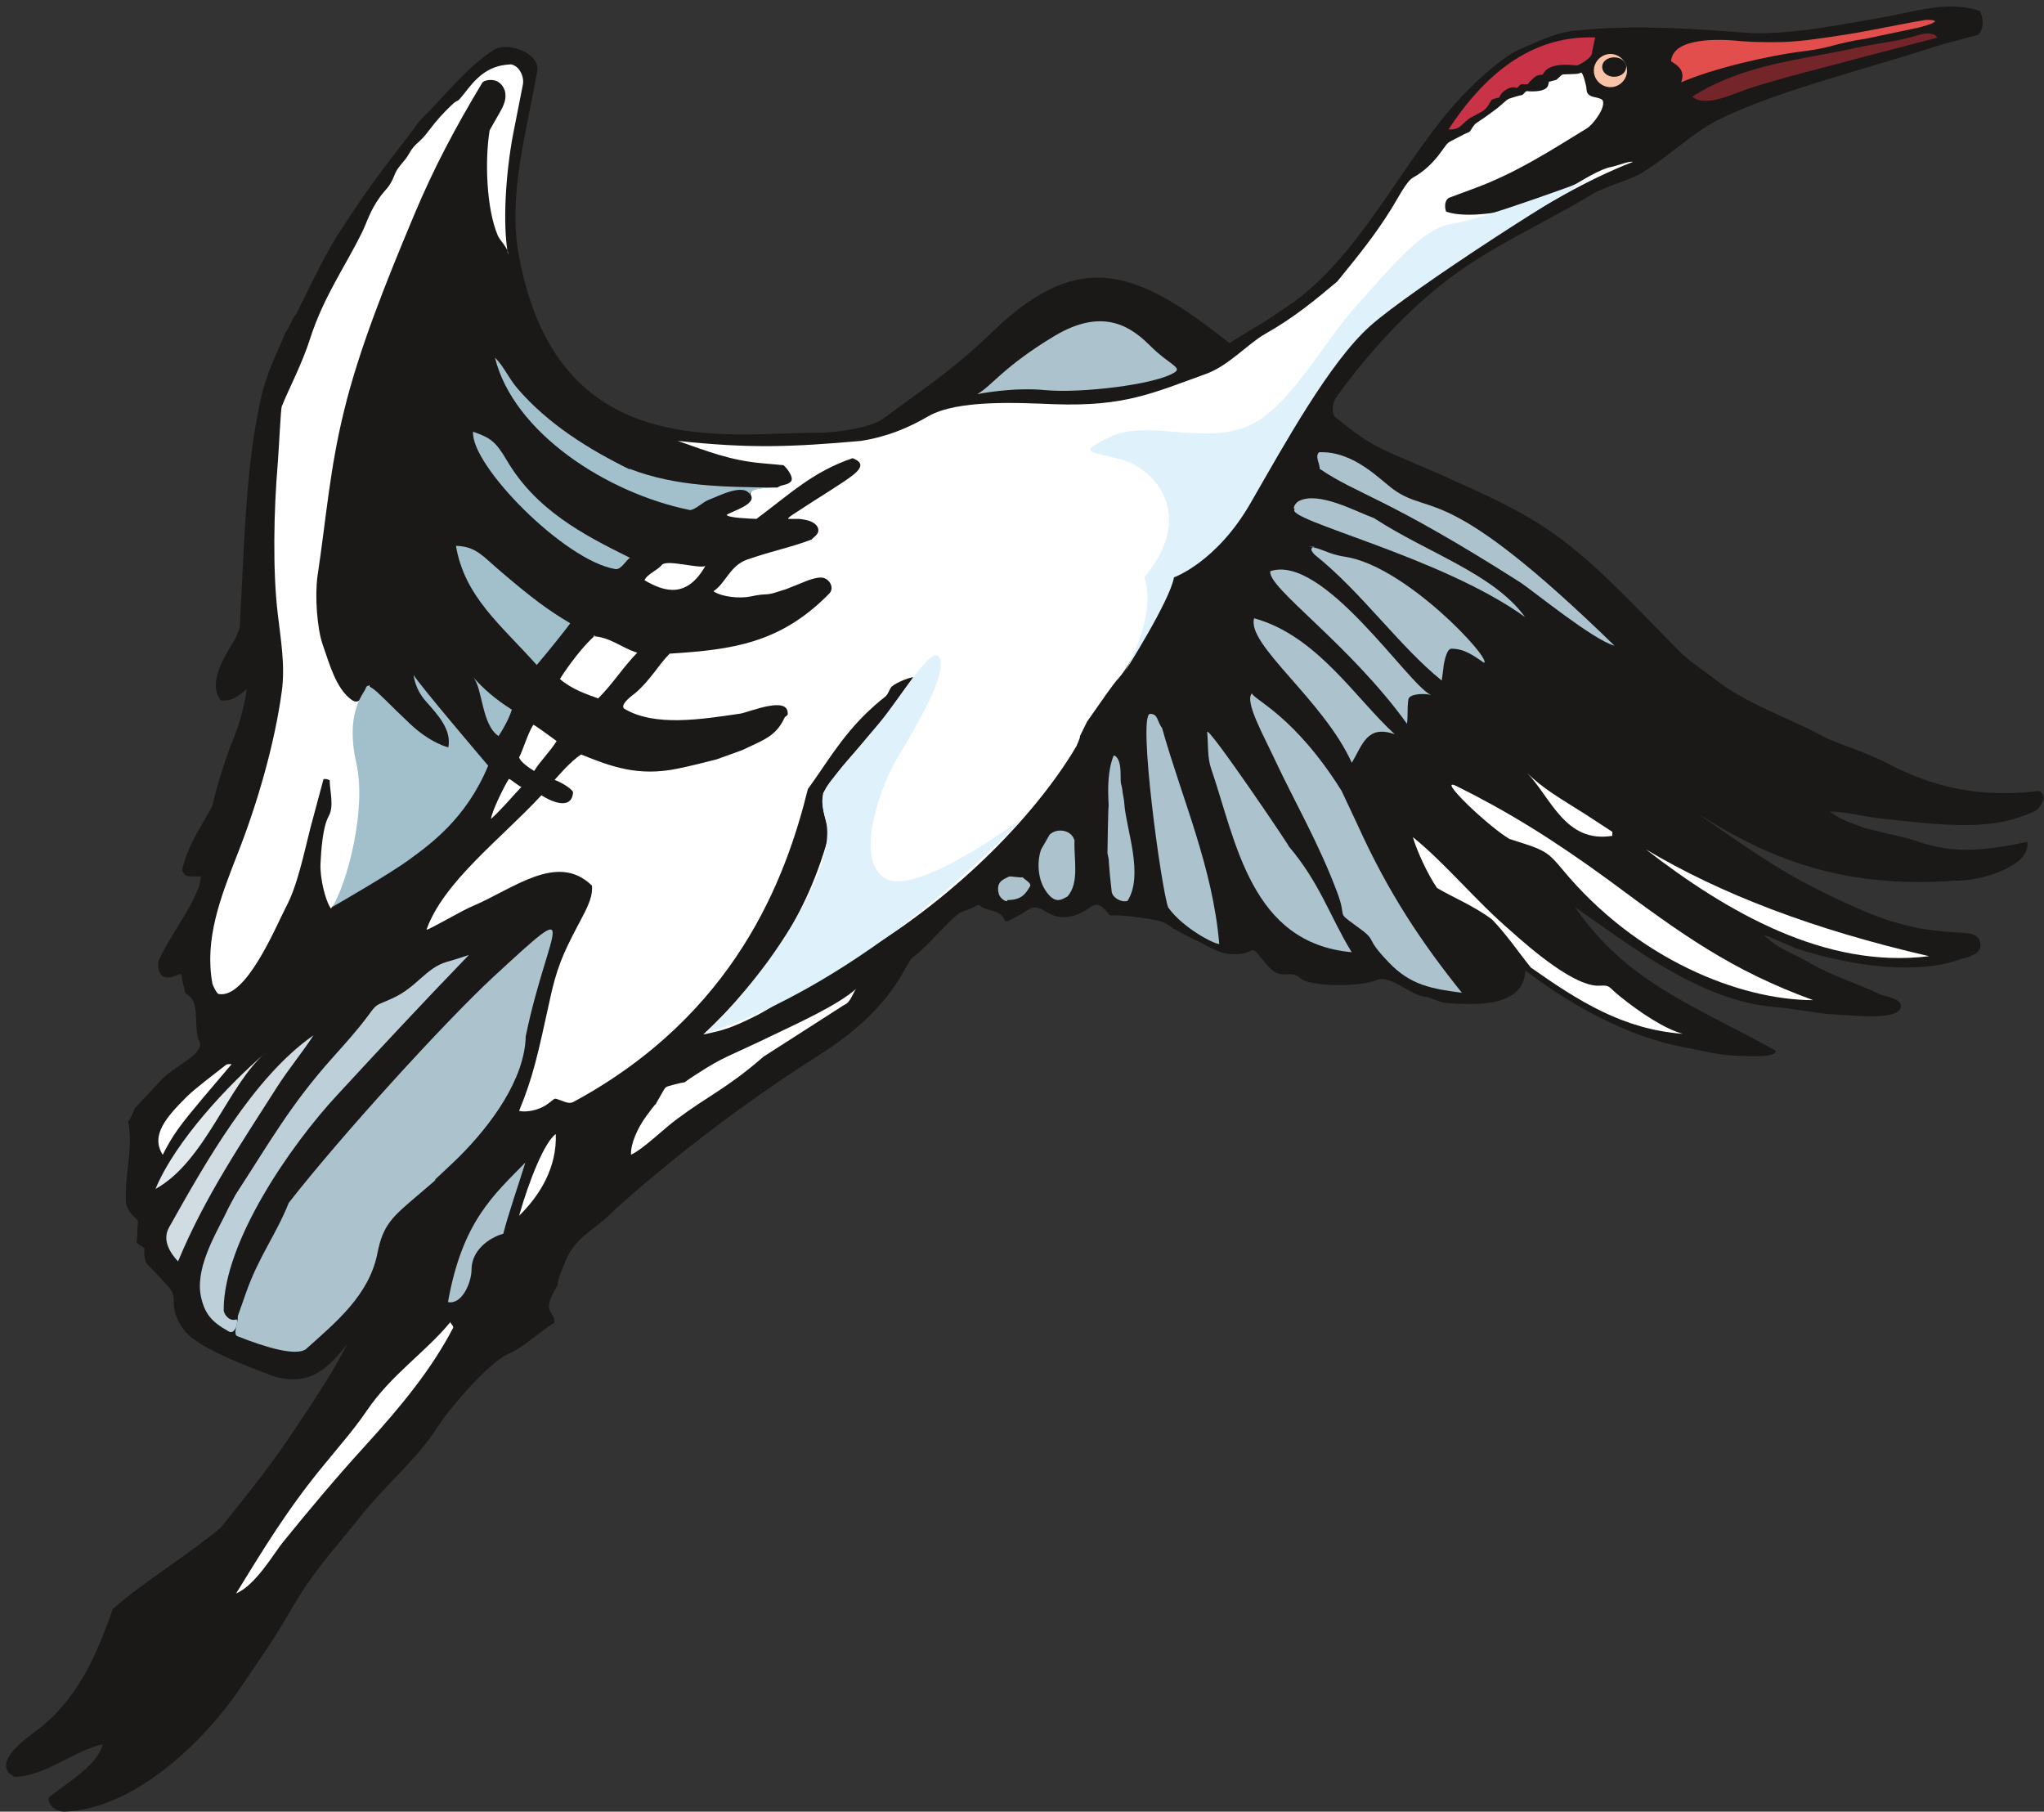 <svg xmlns="http://www.w3.org/2000/svg" xml:space="preserve" width="639.95" height="567.156" fill-rule="evenodd" stroke-linejoin="round" stroke-width="28.222" preserveAspectRatio="xMidYMid" version="1.2" viewBox="0 0 16932 15006"><rect x="0" y="0" width="16932" height="15006" fill="#333333" stroke="none"/><defs class="ClipPathGroup"><clipPath id="a" clipPathUnits="userSpaceOnUse"><path d="M0 0h16932v15006H0z"/></clipPath></defs><g class="SlideGroup"><g class="Slide" clip-path="url(#a)"><g class="Page"><g class="com.sun.star.drawing.ClosedBezierShape"><path fill="none" d="M51 53h16880v14954H51z" class="BoundingBox"/><path fill="#1B1918" d="M1946 5296c-59 101-239 353-117 505 94 13 157-46 216-94-23 142-54 272-115 422-43 101-89 249-119 348-81 272-15 134-125 328-81 139-152 269-177 403 20 49 35 51 91 51h61c8 8-3 43-10 76-76 215-249 420-338 626-8 59 0 178 145 120 66-28 38-8 58 66 31 114 3 61 59 109 78 68 28 279 76 371 48 96-188 195-302 304l-237 254c-5 23-35 92-50 102 45 241-33 432-18 673 2 38 40 97 68 120 46 38 26 33 26 116 0 120-28 82 25 120 51 35 28 7 33 76 8 89 26 74 109 168 122 134 135 129 135 236s71 226 152 287c171 127 442 228 663 312 313 102 478-76 625-269-122 244-325 544-480 775-178 264-355 482-571 752-259 218-656 462-894 673-125 353-267 701-574 962-74 64-360 239-303 371 13 36 46 41 59 59 256-3 498-221 734-270-36 145-219 272-356 371l-91 69c-13 68 71 119 127 117 559-13 1148-559 1463-1029 175-257 277-399 421-650 196-333 338-473 559-750 211-269 493-505 640-741 76-125 417-539 592-618 140-63 262-185 386-261 10-97-117-76 18-295 28-45-25 23 69-203 86-216 236-262 378-404 69-68 780-716 1730-1316 640-406 706-762 777-810 117-84 330-345 396-371 56-25 56-17 132-57 38-17-2 11 107 37 198 46 53 147 218 58 116-63 136-115 245-45 82 51 176 71 305 5 74-39 114-105 191-15 68 76-26 17 271 58 310 46 153 33 437 170 196 92 236 142 389 135 167-10 79-107 236 84 127 155 180 28 287 119 89 74 511 63 615 15 127-58 279 122 414 135 58 7 112 48 170 51 254 20 650 35 658-270 345 267 841 554 1331 640 195 36 256 64 465 69 40 0 284 18 279-43-678-379-1224-556-1664-1190 465 321 1032 778 1664 829 124 8 351 54 462 59 170 7 549 58 574-59 13-76-129-84-185-112-140-71-379-142-582-261-165-94-244-107-371-226 105 35 224 101 338 134 386 117 930 204 1298 66 41-12 181-33 160-134-33-168-312 18-978-269-561-245-777-393-1366-804 584 373 1199 625 2126 559 160 0 371-43 531-160 45-33 89-102 76-163-422 94-666 87-945-15-13-10-429-99-429-109-125-49-158-51-262-127 158 5 257 40 422 58 607 69 927 94 1257-51 58-25 69-61 91-101 6-36-5-59-33-76-462 55-848-13-1257-227-198-104-414-160-541-228-305-163-627-264-894-473-63-50-218-155-277-215-246-247-599-625-843-823-346-300-704-455-1153-656-521-228-544-211-869-475-30-25-25-114 5-157 226-318 534-668 869-935 378-305 795-477 1265-759 84-51 307-115 393-166 224-134 427-337 635-441 491-247 1268-432 1850-625l312-84c46-56 43-130 13-196-267-90-529 5-841 59-361 63-777 147-1130 119-447-35-912-63-1354-18-178 10-308 82-478 153-132 56-299 203-442 345-536 536-886 1428-1569 1839-125 94-272 165-402 254-741-582-1221-810-1957-101-342 332-604 495-911 726-99 74-381 117-539 117-772 0-2164 261-2481-1468-92-503 63-1011 152-1527 25-152-244-244-356-178-228 143-419 397-614 585-229 312-374 467-684 952-134 211-312 599-345 658-18 2-69 142-84 142-68 170-157 333-203 541-89 396-119 777-145 1257l-33 651c-13 35-28 76-40 99Z"/></g><g class="com.sun.star.drawing.ClosedBezierShape"><path fill="none" d="M1742 532h2594v7705H1742z" class="BoundingBox"/><path fill="#FFF" d="M3997 682c-231 384-405 714-565 1095-238 567-459 1121-581 1622-120 485-148 889-221 1374-23 165-3 434 43 566 56 158 109 361 236 455 97 74 119-122 152-117 0 0 49 1172-76 1456-86 206-244 392-244 392-48-69-91-254-86-371 5-107 18-308 69-396 45-82 7-211 7-295-15-8-30-13-51-10l-109 406c-51 198-106 478-204 658-84 163-330 759-556 716-15-2-48-71-51-84-68-368 66-713 203-1064 170-429 313-928 371-1357 30-216-8-427-33-643-43-360-33-861 0-1247 10-132 25-450 33-472 70-171 166-346 237-567 109-338 287-590 422-862 43-84 68-185 152-302 46-66 82-81 120-178 30-84 83-109 124-185 53-94 86-84 160-186 81-106 120-145 179-203 96-96 20 18 152-152 104-130 201-191 353-198 69 12 110 101 99 165l-83 421c-59 318-87 729-41 988 8-48-66-111-86-160-92-221-107-612-66-868l58-102c38-69 89-137 69-221-21-74-89-114-171-84l-15 10Z"/></g><g class="com.sun.star.drawing.ClosedBezierShape"><path fill="none" d="M8268 7260h269v206h-269z" class="BoundingBox"/><path fill="#ACC3CD" d="M8357 7261c-50 25-105 43-85 136 15 63 90 81 69 58 115 0 151-43 192-115 15-26-53-59-67-79 29 18-97-7-109 0Z"/></g><g class="com.sun.star.drawing.ClosedBezierShape"><path fill="none" d="M8602 6878h307v578h-307z" class="BoundingBox"/><path fill="#ACC3CD" d="M8625 7035c-32 84-35 230 33 337 80 122 133 81 185 53 101-114 51-311 58-463-23-88-143-108-206-49l-70 122Z"/></g><g class="com.sun.star.drawing.ClosedBezierShape"><path fill="none" d="M9174 6258h225v1209h-225z" class="BoundingBox"/><path fill="#ACC3CD" d="M9184 6671c-5 20-10 396-10 396 20 100 2-15 20 179l15 140c8 51 80 91 131 76 137-213-11-595-26-801-2-43-15-84-18-128-2-8-5-28-11-46-2-15-2-40-2-63 0-56-3-138-49-165-5-2-5 0-10 2-48 122-48 269-40 410Z"/></g><g class="com.sun.star.drawing.ClosedBezierShape"><path fill="none" d="M9497 5913h605v1907h-605z" class="BoundingBox"/><path fill="#ACC3CD" d="M9527 5913c69 0 56 63 99 116 165 587 420 1152 474 1790-46 0-304-135-423-303-56-145-255-1601-150-1603Z"/></g><g class="com.sun.star.drawing.ClosedBezierShape"><path fill="none" d="M10000 6060h1199v1829h-1199z" class="BoundingBox"/><path fill="#ACC3CD" d="M10000 6065c10 99 0 208 33 302 208 610 330 1444 1164 1520-186-305-259-567-523-879 48 58-681-1021-674-943Z"/></g><g class="com.sun.star.drawing.ClosedBezierShape"><path fill="none" d="M10355 5743h1756v2481h-1756z" class="BoundingBox"/><path fill="#ACC3CD" d="M10371 5743c-65 66 99 353 200 571 145 310 357 677 507 1080 84 224-15 150 152 272 201 143 54 76 272 303 184 195 364 221 608 254-335-417-611-831-862-1386l-135-287c-389-622-727-754-742-807Z"/></g><g class="com.sun.star.drawing.ClosedBezierShape"><path fill="none" d="M10384 5121h1171v1198h-1171z" class="BoundingBox"/><path fill="#ACC3CD" d="M10389 5121c521 144 837 661 1165 961-229-82-267 86-356 236-237-523-874-979-809-1197Z"/></g><g class="com.sun.star.drawing.ClosedBezierShape"><path fill="none" d="M10522 4718h1332v1279h-1332z" class="BoundingBox"/><path fill="#ACC3CD" d="M11853 5756c-54-15-176-10-186 35-12 77-2 132-12 204-476-662-1159-1129-1132-1264 440-146 1142 941 1330 1025Z"/></g><g class="com.sun.star.drawing.ClosedBezierShape"><path fill="none" d="M10843 4529h1456v1109h-1456z" class="BoundingBox"/><path fill="#ACC3CD" d="M10843 4529c101 7 149 60 302 83 499 77 1212 845 1149 878-84-56-158-117-272-117-43 0-66 145-66 167l-13 97c-355-287-666-735-1052-1042-31-33-43-56 0-66h-48Z"/></g><g class="com.sun.star.drawing.ClosedBezierShape"><path fill="none" d="M10717 4126h1918v986h-1918z" class="BoundingBox"/><path fill="#ACC3CD" d="M10759 4150c165-83 464 83 624 142 439 287 991 460 1250 819-694-502-2007-807-1907-895-24-6 10-54 33-66Z"/></g><g class="com.sun.star.drawing.ClosedBezierShape"><path fill="none" d="M10911 3746h2464v1604h-2464z" class="BoundingBox"/><path fill="#ACC3CD" d="M11546 4056c-114-81-330-322-619-310-37 33 7 94 5 137 310 213 548 231 1665 943 101 67 607 479 777 522-1403-1366-1513-1068-1828-1292Z"/></g><g class="com.sun.star.drawing.ClosedBezierShape"><path fill="none" d="M12649 6401h708v531h-708z" class="BoundingBox"/><path fill="#FFF" d="M12649 6401c129 129 279 214 488 346l219 143v33c-390 64-509-318-707-522Z"/></g><g class="com.sun.star.drawing.ClosedBezierShape"><path fill="none" d="M12024 6500h2998v1786h-2998z" class="BoundingBox"/><path fill="#FFF" d="M12067 6512c406 201 791 435 1266 783 597 443 1007 742 1687 989-607 0-1461-338-2076-1081-106-127-137-155-306-211l-134-43c-178-104-619-527-437-437Z"/></g><g class="com.sun.star.drawing.ClosedBezierShape"><path fill="none" d="M13635 7035h2346v902h-2346z" class="BoundingBox"/><path fill="#FFF" d="M13635 7036c617 368 1385 663 2345 884-856 107-1672-363-2345-884Z"/></g><g class="com.sun.star.drawing.ClosedBezierShape"><path fill="none" d="M11704 6934h2237v1630h-2237z" class="BoundingBox"/><path fill="#FFF" d="M11704 6934c276 223 515 523 817 782 155 138 530 466 735 448 84-5 66 10 160 86 173 140 374 272 524 313-498-38-861-270-1259-549-106-132-198-270-320-397-147-112-330-186-457-262-74-107-167-305-200-421Z"/></g><g class="com.sun.star.drawing.ClosedBezierShape"><path fill="none" d="M13843 165h2187v519h-2187z" class="BoundingBox"/><path fill="#E24E4C" d="M14711 349c170 0 339-26 524-54 262-39 483-92 717-130 81-2 142 10-56 63l-442 93c-231 33-292 76-495 101-319 38-779 149-1033 260 49-121-76-161-83-176 15-198 401-185 581-165 122 10 244 8 287 8Z"/></g><g class="com.sun.star.drawing.ClosedBezierShape"><path fill="none" d="M14017 277h2032v560h-2032z" class="BoundingBox"/><path fill="#74252A" d="M15375 396c-474 106-916 129-1357 404 106 97 355-30 472-68 302-97 613-170 918-253l640-167c-25-45-97-40-160-21-155 51-353 69-513 105Z"/></g><g class="com.sun.star.drawing.ClosedBezierShape"><path fill="none" d="M13203 447h276v276h-276z" class="BoundingBox"/><path fill="#F9C3A7" d="M13341 722c73 0 137-61 137-137 0-75-64-138-137-138-75 0-138 63-138 138 0 76 63 137 138 137Z"/></g><g class="com.sun.star.drawing.ClosedBezierShape"><path fill="none" d="M13272 475h200v162h-200z" class="BoundingBox"/><path fill="#1B1918" d="M13371 475c56 0 100 35 100 78 0 47-44 83-100 83s-99-36-99-83c0-43 43-78 99-78Z"/></g><g class="com.sun.star.drawing.ClosedBezierShape"><path fill="none" d="M11999 308h1216v766h-1216z" class="BoundingBox"/><path fill="#C83347" d="M13214 310c-488-16-880 253-1215 762 25 2 76-3 101-28 56-51 59-59 119-89 67-36 84-38 122-103 21-35 13-25 51-38 43-12 18 3 41-33 18-28 76-63 107-58 40 5 20 10 45-13 22-18 13-13 44-13 46 0 13 5 61-38 41-35 31-30 64-38 41-7 15 5 43-30 43-51 130-56 193-54l74 5c25-7 114-59 122-95 0-7 28-137 28-137Z"/></g><g class="com.sun.star.drawing.ClosedBezierShape"><path fill="none" d="M4100 2962h2321v1264H4100z" class="BoundingBox"/><path fill="#A2BFCC" d="M5220 3890c-333-163-679-375-935-674-74-87-114-186-185-254 152 617 919 1121 1616 1263 48-5 102-64 152-84 71-25 285-142 343-48 0 0-12-54 209-54-422-7-813-5-1208-157l8 8Z"/></g><g class="com.sun.star.drawing.ClosedBezierShape"><path fill="none" d="M3533 601h9994v8607H3533z" class="BoundingBox"/><path fill="#FFF" d="M6441 4038c35-27 79-17 109-48 36-35-48-132-61-137l-165-15c-277-23-467-102-709-186 605 64 935 51 1517 0 218-35 388-106 556-203 244-142 752-112 1047-101 580 20 806-89 1258-252 190-71 340-246 487-330 242-137 412-279 597-434 168-206 313-384 447-600 44-68 125-231 181-261 89-49 167-122 231-211 73-99 40-66 152-127 102-56 74-21 109-76 26-36 16-26 64-59 51-33 96-68 145-104 101-84 61-66 150-94 66-20 45-3 73-31 23-22 5-12 59-12 50 0 132-5 139-61 3-26 5-18 33-26 49-15 21 0 56-30 31-28 21-23 71-25 38-3 77 2 110-13 15-7 45 112 45 134 0 44 28 61 69 69 15 3 61 13 66 28 25 63-86 203-130 229-282 172-586 373-952 505l-186 69c-45 17-43 83-30 116 102 39 272 28 389 11 271-46 406-94 691-242 33-17 193-122 292-139 55-11 147-51 175-41-389 152-737 361-1146 615-350 218-802 464-1140 810-348 358-414 536-742 1013-106 188-213 399-442 605-127 114-279 170-399 363-12 176-109 392-226 606-45 81-99 190-162 261-51 54-130 173-264 363l-59 120c5 13-35 91-25 76-305 523-954 1232-1822 1745-163 119-275 168-407 246-259 150-363 216-419 244-203 102-279 127-447 160 440-414 833-901 1036-1635 8-120-68-194-43-364 148-249 391-457 549-683 53-76 135-188 198-277-41 3-173 56-190 92-51 101-8 25-186 193-223 213-343 429-498 642-185 750-604 1865-1938 2589-33 20-66 5-101-8-77-25-38-28-125 33-66 46-173 66-228 51 116-280 157-475 249-894 60-290 119-414 228-623 69-134 135-236 127-348-287-282-653 28-993 171-76 30-371 203-378 193 142-397 612-747 952-1113 61 41 251 137 262-25-5-23-87-79-153-102 43-48 130-150 219-211 246 99 472 186 802 117 69-13 252-58 320-76l211-76c170-82 282-112 353-270 3-7 23-17 26-25 15-165-318-20-394-8-315 46-711 112-963-43-30-38 71-109 94-127 127-109 188-228 285-327 518-33 917-84 1323-498 41-44 8-110-43-128s-150 25-193 43c-150 61-127 51-153 58-155 55-106 17-266 52-89 18-239 3-305-44 104-69 135-211 279-262 219-76 358-99 536-167 3-13 69-43 51-94-25-76-178-76-160-76h-84c-15-3 28-31 43-41 219-145 414-259 498-328 92-76 51-109-10-134-328 111-516 294-797 503-61-3-229-8-247-33 36-28 241-84 203-160-12-26-17-67 219-67Z"/></g><g class="com.sun.star.drawing.ClosedBezierShape"><path fill="none" d="M3918 3576h1302v1140H3918z" class="BoundingBox"/><path fill="#A2BFCC" d="M3919 3576c142 50 185 78 277 233 241 413 631 618 1022 811-36 26-74 100-119 94-422-68-1202-862-1180-1138Z"/></g><g class="com.sun.star.drawing.ClosedBezierShape"><path fill="none" d="M5339 4664h505v224h-505z" class="BoundingBox"/><path fill="#FFF" d="M5482 4680c-32 41-123 76-143 126 176 104 354 144 504-118-53 25-323-58-361-8Z"/></g><g class="com.sun.star.drawing.ClosedBezierShape"><path fill="none" d="M3777 4521h948v988h-948z" class="BoundingBox"/><path fill="#A2BFCC" d="M4723 5162c-190-112-328-219-539-398-179-147-230-238-407-243 71 422 374 656 669 987 67-76 282-344 277-346Z"/></g><g class="com.sun.star.drawing.ClosedBezierShape"><path fill="none" d="M4638 5263h643v523h-643z" class="BoundingBox"/><path fill="#FFF" d="M4932 5263c-94 76-223 249-294 361 101 88 228 128 317 161 128-129 207-260 324-379-120-34-229-133-370-136l23-7Z"/></g><g class="com.sun.star.drawing.ClosedBezierShape"><path fill="none" d="M3919 5608h322v490h-322z" class="BoundingBox"/><path fill="#A2BFCC" d="M3919 5608c81 93 183 183 321 270-23 73-67 153-110 219-143-96-130-396-211-489Z"/></g><g class="com.sun.star.drawing.ClosedBezierShape"><path fill="none" d="M4300 6004h312v384h-312z" class="BoundingBox"/><path fill="#FFF" d="M4417 6004c-49 81-79 194-117 270 15 38 71 79 125 112 48-81 128-155 186-248-43-30-189-141-194-134Z"/></g><g class="com.sun.star.drawing.ClosedBezierShape"><path fill="none" d="M4067 6452h253v332h-253z" class="BoundingBox"/><path fill="#FFF" d="M4215 6452c15 0 71 53 104 66-74 78-171 194-252 265 10-71 111-273 148-331Z"/></g><g class="com.sun.star.drawing.ClosedBezierShape"><path fill="none" d="M1655 7910h2231v3125H1655z" class="BoundingBox"/><path fill="#BDCFD8" d="M1886 11023c-132-74-188-142-218-269-58-229 104-507 193-684 48-102 68-130 91-176 275-421 452-741 800-1130 101-113 200-222 288-339 94-127 61-86 219-160 195-91 269-246 439-297 89-25 186-58 186-58-414 429-737 777-1087 1156-393 422-944 1223-944 1782 0 43 51 99 102 81 25-8 0 145-69 94Z"/></g><g class="com.sun.star.drawing.ClosedBezierShape"><path fill="none" d="M1950 7699h2630v3499H1950z" class="BoundingBox"/><path fill="#ACC3CD" d="M1968 11068c236 94 483 166 566 107 248-223 525-447 593-797 46-235 127-301 320-466 257-219 127-109 160-145 26-25 127-117 196-185 270-270 544-646 552-999 188-904 498-1199-274-486-397 369-1253 1307-1689 1866-106 266-246 440-353 742l-68 193c0 71-45 155-3 170Z"/></g><g class="com.sun.star.drawing.ClosedBezierShape"><path fill="none" d="M1312 8814h609v753h-609z" class="BoundingBox"/><path fill="#FFF" d="M1871 8821c-99 77-253 194-321 260-179 178-303 324-202 484 86-170 146-247 329-466l242-285c-18 0-36-2-48 7Z"/></g><g class="com.sun.star.drawing.ClosedBezierShape"><path fill="none" d="M1378 8575h1221v1874H1378z" class="BoundingBox"/><path fill="#D0DCE2" d="M2597 8575c-73 116-210 284-302 429-275 433-598 905-820 1444-94-101-121-195-76-279 301-537 702-1249 1198-1594Z"/></g><g class="com.sun.star.drawing.ClosedBezierShape"><path fill="none" d="M1288 8722h911v1127h-911z" class="BoundingBox"/><path fill="#E2E9EC" d="M2198 8722c-297 254-743 724-910 1126 414-229 602-865 910-1126Z"/></g><g class="com.sun.star.drawing.ClosedBezierShape"><path fill="none" d="M4300 9393h306v678h-306z" class="BoundingBox"/><path fill="#FFF" d="M4604 9393c10 272-126 503-304 677 84-296 211-611 304-677Z"/></g><g class="com.sun.star.drawing.ClosedBezierShape"><path fill="none" d="M3711 9629h642v1159h-642z" class="BoundingBox"/><path fill="#ACC3CD" d="M4352 9629c-262 269-522 487-641 1156 119 23 195-167 195-269 0-155 138-262 263-297 43-169 134-430 183-590Z"/></g><g class="com.sun.star.drawing.ClosedBezierShape"><path fill="none" d="M5227 8188h1868v1377H5227z" class="BoundingBox"/><path fill="#FFF" d="M7093 8189c-142 129-457 274-692 386-365 177-401 172-632 323-161 102-38 46-179 84-91 25-69 10-117 91-106 181 36-40-119 171-74 101-131 231-127 320 96-41 282-224 381-295 262-196 415-254 717-517l669-429c53-18 79-117 99-134Z"/></g><g class="com.sun.star.drawing.ClosedBezierShape"><path fill="none" d="M1956 10947h1800v2252H1956z" class="BoundingBox"/><path fill="#FFF" d="M3734 10947c-213 259-490 434-698 741-104 153-230 295-346 438-310 373-521 727-734 1072 160-66 314-333 386-422 218-269 442-536 676-793 320-351 559-648 732-978 18-23-28-43-16-58Z"/></g><g class="com.sun.star.drawing.ClosedBezierShape"><path fill="none" d="M9034 1466h4186v4094H9034z" class="BoundingBox"/><path fill="#DFF2FB" d="M13219 1466s-934 350-1182 386c-246 35-475 317-792 671-318 353-582 899-953 1024-372 124-796-71-1095 71-299 140-140 122 106 193 247 71 617 442 175 971 0 0 125 249-157 777 0 0 371-584 404-777 0 0 353-124 636-618 284-493 653-1163 988-1463 335-301 1766-1220 1870-1235Z"/></g><g class="com.sun.star.drawing.ClosedBezierShape"><path fill="none" d="M2753 5591h1292v1922H2753z" class="BoundingBox"/><path fill="#A2BFCC" d="M4044 6342s-582-683-617-751c0 0 5 109 101 218 99 112 214 234 186 381 0 0-145-31-321-198-178-168-262-262-310-292-49-31-41-23-61 17-23 41-160 211-71 600 89 387-77 1002-198 1195 0 0 472-270 640-394s468-335 651-776Z"/></g><g class="com.sun.star.drawing.ClosedBezierShape"><path fill="none" d="M5847 5427h2629v3131H5847z" class="BoundingBox"/><path fill="#DFF2FB" d="M6360 7964c-252 343-513 592-513 592s1196-300 2627-1782c0 0-828 618-1113 514-283-107-104-707 71-1007 178-299 407-688 354-828-54-141-318 318-511 546-112 130-260 313-374 447-112 133-102 188-59 356 69 280-203 778-482 1162Z"/></g><g class="com.sun.star.drawing.ClosedBezierShape"><path fill="none" d="M8095 2660h1656v606H8095z" class="BoundingBox"/><path fill="#ACC3CD" d="M9735 3081c56-38-61-71-201-211-150-150-382-335-796-89-425 255-522 416-643 484 0 0 289-61 572-33 282 26 918-46 1068-151Z"/></g></g></g></g></svg>
